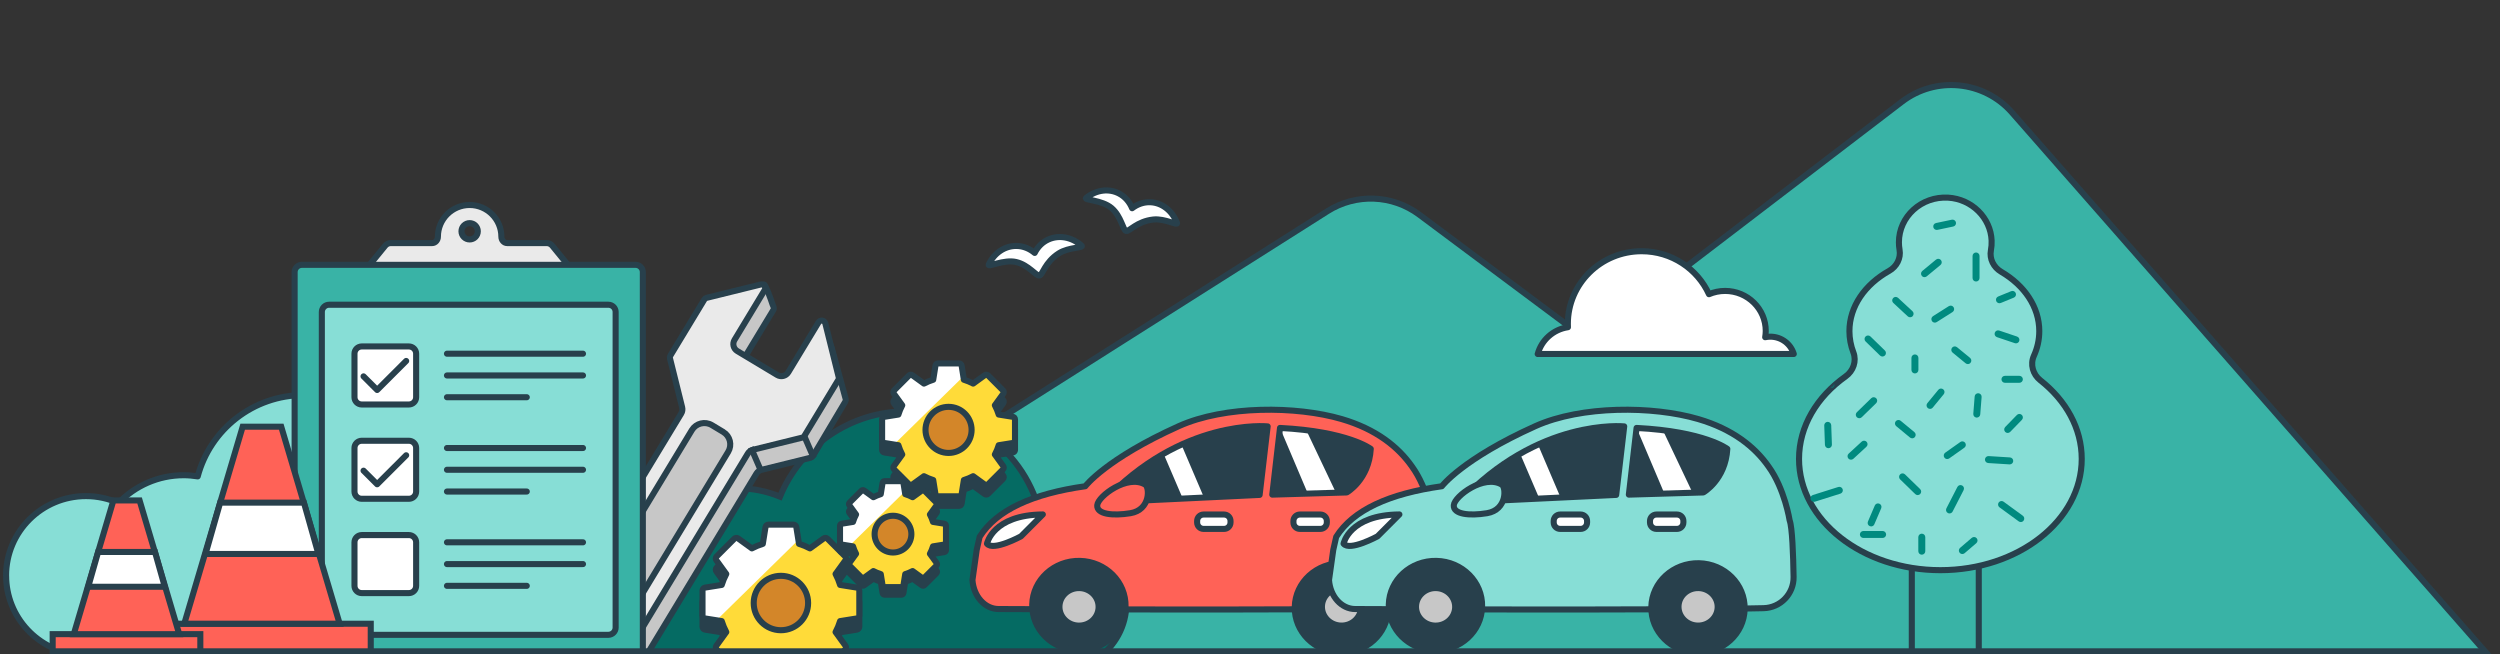 <svg width="1234" height="323" viewBox="0 0 1234 323" fill="none" xmlns="http://www.w3.org/2000/svg">
<rect x="0" y="0" width="1234" height="323" fill="#333333" stroke="none"/>
<g clip-path="url(#clip0_1241_24368)">
<path d="M1270.61 396.062L719.779 360.995H318.869C298.838 360.995 291.245 334.819 308.166 324.1L655.246 104.231C669.251 95.359 687.277 96.046 700.566 105.958L784.221 168.352L938.805 50.197C955.521 37.42 979.277 39.777 993.157 55.589L1239.83 336.595C1240.94 337.86 1241.88 339.26 1242.64 340.762L1270.61 396.062Z" fill="#39B3A6" stroke="#28404C" stroke-width="3" stroke-linejoin="round"/>
<path d="M960.191 221.773C969.317 221.773 976.719 229.182 976.719 238.301V322.692H943.663V238.301C943.663 229.175 951.073 221.773 960.191 221.773Z" fill="#39B3A6" stroke="#28404C" stroke-width="3" stroke-miterlimit="10"/>
<path d="M1007.14 187.738C1003.4 184.795 1002.02 179.867 1003.94 175.607C1005.66 171.809 1006.59 167.722 1006.59 163.463C1006.59 151.484 999.217 140.848 987.816 134.177C984.039 131.964 981.916 127.767 982.709 123.569C982.999 122.018 983.13 120.412 983.061 118.765C982.626 107.53 973.266 98.253 961.632 97.564C948.337 96.778 937.302 106.945 937.302 119.599C937.302 120.853 937.412 122.087 937.619 123.287C938.349 127.45 936.226 131.613 932.436 133.735C920.594 140.373 912.875 151.208 912.875 163.463C912.875 167.109 913.557 170.631 914.832 173.96C916.487 178.268 914.805 183.092 910.979 185.815C896.864 195.857 888 210.386 888 226.535C888 256.855 919.237 281.434 957.772 281.434C996.308 281.434 1027.54 256.855 1027.54 226.535C1027.54 211.386 1019.74 197.67 1007.14 187.738Z" fill="#87DED6" stroke="#28404C" stroke-width="3" stroke-miterlimit="10"/>
<mask id="mask0_1241_24368" style="mask-type:luminance" maskUnits="userSpaceOnUse" x="888" y="97" width="140" height="185">
<path d="M1007.14 187.738C1003.4 184.795 1002.02 179.867 1003.94 175.607C1005.66 171.809 1006.59 167.722 1006.59 163.463C1006.59 151.484 999.217 140.848 987.816 134.177C984.039 131.964 981.916 127.767 982.709 123.569C982.999 122.018 983.13 120.412 983.061 118.765C982.626 107.53 973.266 98.253 961.632 97.564C948.337 96.778 937.302 106.945 937.302 119.599C937.302 120.853 937.412 122.087 937.619 123.287C938.349 127.45 936.226 131.613 932.436 133.735C920.594 140.373 912.875 151.208 912.875 163.463C912.875 167.109 913.557 170.631 914.832 173.96C916.487 178.268 914.805 183.092 910.979 185.815C896.864 195.857 888 210.386 888 226.535C888 256.855 919.237 281.434 957.772 281.434C996.308 281.434 1027.54 256.855 1027.54 226.535C1027.54 211.386 1019.74 197.67 1007.14 187.738Z" fill="white"/>
</mask>
<g mask="url(#mask0_1241_24368)">
<path d="M895.347 247.709C894.617 247.709 893.935 247.24 893.707 246.503C893.418 245.593 893.921 244.628 894.831 244.338L907.382 240.375C908.291 240.093 909.256 240.596 909.546 241.499C909.835 242.409 909.332 243.373 908.422 243.663L895.871 247.626C895.699 247.681 895.527 247.709 895.354 247.709H895.347Z" fill="#008A7F"/>
<path d="M923.586 259.84C923.359 259.84 923.131 259.791 922.911 259.702C922.035 259.33 921.629 258.316 922.008 257.441L925.399 249.522C925.771 248.646 926.784 248.24 927.66 248.619C928.535 248.991 928.942 250.004 928.562 250.88L925.171 258.799C924.889 259.454 924.255 259.847 923.586 259.847V259.84Z" fill="#008A7F"/>
<path d="M946.565 244.373C946.131 244.373 945.697 244.208 945.366 243.884L937.901 236.619C937.219 235.957 937.205 234.861 937.867 234.179C938.528 233.497 939.624 233.483 940.307 234.145L947.771 241.409C948.454 242.071 948.467 243.167 947.806 243.849C947.468 244.194 947.02 244.373 946.572 244.373H946.565Z" fill="#008A7F"/>
<path d="M962.273 253.437C962.011 253.437 961.742 253.375 961.487 253.244C960.64 252.81 960.309 251.769 960.743 250.921L966.167 240.362C966.602 239.514 967.642 239.183 968.49 239.617C969.338 240.052 969.669 241.092 969.234 241.94L963.81 252.499C963.507 253.092 962.9 253.437 962.273 253.437Z" fill="#008A7F"/>
<path d="M997.459 257.682C997.107 257.682 996.749 257.572 996.446 257.352L986.948 250.418C986.176 249.86 986.011 248.777 986.569 248.012C987.127 247.24 988.209 247.075 988.974 247.633L998.472 254.567C999.244 255.125 999.409 256.207 998.851 256.973C998.513 257.434 997.99 257.682 997.459 257.682Z" fill="#008A7F"/>
<path d="M992.014 229.223C991.98 229.223 991.938 229.223 991.904 229.223L981.386 228.562C980.435 228.5 979.718 227.686 979.773 226.735C979.835 225.784 980.655 225.067 981.6 225.122L992.118 225.784C993.069 225.846 993.786 226.659 993.73 227.611C993.675 228.527 992.917 229.223 992.014 229.223Z" fill="#008A7F"/>
<path d="M961.149 226.584C960.612 226.584 960.074 226.329 959.743 225.853C959.192 225.074 959.378 223.999 960.157 223.448L967.621 218.168C968.4 217.617 969.475 217.803 970.02 218.582C970.564 219.36 970.385 220.436 969.606 220.987L962.142 226.267C961.839 226.48 961.494 226.584 961.149 226.584Z" fill="#008A7F"/>
<path d="M943.85 216.348C943.464 216.348 943.071 216.217 942.754 215.955L935.971 210.345C935.241 209.738 935.137 208.649 935.744 207.919C936.351 207.188 937.44 207.085 938.17 207.691L944.952 213.302C945.683 213.908 945.786 214.997 945.18 215.728C944.842 216.141 944.346 216.355 943.85 216.355V216.348Z" fill="#008A7F"/>
<path d="M913.661 226.915C913.199 226.915 912.73 226.728 912.393 226.356C911.745 225.66 911.793 224.564 912.489 223.923L918.933 217.982C919.63 217.334 920.726 217.382 921.366 218.078C922.014 218.775 921.966 219.87 921.27 220.511L914.826 226.453C914.495 226.756 914.074 226.908 913.661 226.908V226.915Z" fill="#008A7F"/>
<path d="M902.509 221.235C901.585 221.235 900.82 220.504 900.786 219.574L900.448 210C900.414 209.049 901.158 208.25 902.109 208.215C903.053 208.195 903.86 208.925 903.894 209.876L904.232 219.45C904.267 220.401 903.522 221.201 902.571 221.235C902.55 221.235 902.53 221.235 902.509 221.235Z" fill="#008A7F"/>
<path d="M884.83 208.76C884.354 208.76 883.878 208.56 883.534 208.174C882.907 207.457 882.975 206.368 883.685 205.741L890.805 199.469C891.522 198.842 892.611 198.911 893.238 199.62C893.866 200.337 893.797 201.426 893.087 202.053L885.967 208.326C885.636 208.615 885.236 208.753 884.83 208.753V208.76Z" fill="#008A7F"/>
<path d="M886.525 146.046C886.091 146.046 885.657 145.88 885.326 145.556L878.206 138.622C877.524 137.961 877.51 136.865 878.171 136.183C878.833 135.5 879.929 135.486 880.611 136.148L887.731 143.082C888.414 143.744 888.427 144.839 887.766 145.522C887.428 145.866 886.98 146.046 886.532 146.046H886.525Z" fill="#008A7F"/>
<path d="M929.176 175.979C928.741 175.979 928.307 175.814 927.976 175.49L920.856 168.556C920.174 167.895 920.16 166.799 920.822 166.116C921.484 165.434 922.579 165.42 923.262 166.082L930.382 173.016C931.064 173.677 931.078 174.773 930.416 175.456C930.078 175.8 929.63 175.979 929.182 175.979H929.176Z" fill="#008A7F"/>
<path d="M892.969 168.818C892.018 168.818 891.246 168.046 891.246 167.095V158.183C891.246 157.232 892.018 156.46 892.969 156.46C893.92 156.46 894.692 157.232 894.692 158.183V167.095C894.692 168.046 893.92 168.818 892.969 168.818Z" fill="#008A7F"/>
<path d="M903.825 191.591C903.391 191.591 902.957 191.425 902.626 191.101L895.506 184.167C894.824 183.506 894.81 182.41 895.472 181.727C896.133 181.045 897.229 181.031 897.911 181.693L905.031 188.627C905.714 189.288 905.728 190.384 905.066 191.067C904.728 191.411 904.28 191.591 903.832 191.591H903.825Z" fill="#008A7F"/>
<path d="M917.734 206.444C917.286 206.444 916.838 206.272 916.5 205.92C915.839 205.238 915.852 204.149 916.535 203.48L923.655 196.547C924.337 195.885 925.426 195.899 926.095 196.581C926.756 197.263 926.743 198.352 926.06 199.021L918.94 205.955C918.603 206.279 918.168 206.444 917.741 206.444H917.734Z" fill="#008A7F"/>
<path d="M912.978 149.347C912.627 149.347 912.275 149.243 911.972 149.023L904.17 143.412C903.398 142.854 903.218 141.779 903.777 141.007C904.335 140.235 905.41 140.056 906.182 140.614L913.984 146.225C914.756 146.783 914.936 147.858 914.377 148.63C914.04 149.099 913.516 149.347 912.978 149.347Z" fill="#008A7F"/>
<path d="M894.665 127.891C893.817 127.891 893.073 127.264 892.956 126.395C892.832 125.451 893.493 124.582 894.437 124.458L904.273 123.135C905.217 123.004 906.086 123.673 906.21 124.617C906.334 125.561 905.672 126.43 904.728 126.554L894.892 127.877C894.817 127.891 894.734 127.891 894.658 127.891H894.665Z" fill="#008A7F"/>
<path d="M901.792 112.376C901.303 112.376 900.813 112.169 900.475 111.769C899.862 111.046 899.952 109.957 900.675 109.343L908.478 102.74C909.201 102.127 910.29 102.216 910.904 102.94C911.517 103.664 911.428 104.753 910.704 105.366L902.902 111.969C902.578 112.245 902.185 112.376 901.792 112.376Z" fill="#008A7F"/>
<path d="M890.599 101.155C889.647 101.155 888.875 100.383 888.875 99.432V91.182C888.875 90.231 889.647 89.459 890.599 89.459C891.55 89.459 892.322 90.231 892.322 91.182V99.432C892.322 100.383 891.55 101.155 890.599 101.155Z" fill="#008A7F"/>
<path d="M924.516 115.347C923.696 115.347 922.972 114.761 922.82 113.927C922.655 112.99 923.282 112.094 924.22 111.928L935.413 109.95C936.35 109.785 937.246 110.412 937.412 111.349C937.577 112.287 936.95 113.183 936.013 113.348L924.819 115.326C924.716 115.347 924.619 115.354 924.516 115.354V115.347Z" fill="#008A7F"/>
<path d="M923.834 135.149C923.386 135.149 922.938 134.976 922.6 134.625C921.939 133.942 921.952 132.853 922.635 132.185L928.741 126.244C929.424 125.582 930.513 125.596 931.181 126.278C931.843 126.96 931.829 128.049 931.147 128.718L925.04 134.659C924.702 134.983 924.268 135.149 923.841 135.149H923.834Z" fill="#008A7F"/>
<path d="M942.83 156.605C942.409 156.605 941.989 156.453 941.658 156.143L934.538 149.54C933.842 148.892 933.801 147.803 934.448 147.107C935.096 146.411 936.185 146.369 936.881 147.017L944.001 153.62C944.697 154.268 944.739 155.357 944.091 156.053C943.753 156.419 943.291 156.605 942.83 156.605Z" fill="#008A7F"/>
<path d="M945.207 184.333C944.256 184.333 943.484 183.561 943.484 182.61V176.668C943.484 175.717 944.256 174.945 945.207 174.945C946.158 174.945 946.93 175.717 946.93 176.668V182.61C946.93 183.561 946.158 184.333 945.207 184.333Z" fill="#008A7F"/>
<path d="M952.665 201.826C952.279 201.826 951.893 201.695 951.569 201.433C950.832 200.827 950.728 199.745 951.335 199.007L956.759 192.404C957.366 191.674 958.448 191.563 959.185 192.17C959.923 192.776 960.026 193.859 959.42 194.596L953.995 201.199C953.657 201.613 953.161 201.826 952.665 201.826Z" fill="#008A7F"/>
<path d="M975.734 206.12C975.686 206.12 975.644 206.12 975.596 206.12C974.645 206.044 973.942 205.217 974.018 204.266L974.693 195.685C974.769 194.734 975.596 194.038 976.547 194.107C977.498 194.182 978.201 195.009 978.126 195.961L977.45 204.542C977.381 205.445 976.623 206.127 975.734 206.127V206.12Z" fill="#008A7F"/>
<path d="M990.994 213.709C990.56 213.709 990.125 213.55 989.795 213.219C989.112 212.558 989.098 211.469 989.76 210.779L995.529 204.838C996.191 204.156 997.28 204.142 997.969 204.804C998.658 205.465 998.665 206.554 998.003 207.244L992.234 213.185C991.897 213.529 991.449 213.709 991.001 213.709H990.994Z" fill="#008A7F"/>
<path d="M996.763 188.951H989.643C988.692 188.951 987.92 188.179 987.92 187.228C987.92 186.277 988.692 185.505 989.643 185.505H996.763C997.714 185.505 998.486 186.277 998.486 187.228C998.486 188.179 997.714 188.951 996.763 188.951Z" fill="#008A7F"/>
<path d="M971.323 179.708C970.937 179.708 970.551 179.577 970.234 179.315L963.789 174.035C963.052 173.429 962.948 172.347 963.548 171.609C964.148 170.872 965.237 170.768 965.974 171.368L972.419 176.648C973.156 177.254 973.26 178.336 972.66 179.074C972.322 179.487 971.826 179.708 971.323 179.708Z" fill="#008A7F"/>
<path d="M995.067 169.48C994.881 169.48 994.702 169.452 994.516 169.39L985.701 166.42C984.798 166.116 984.315 165.138 984.618 164.235C984.922 163.332 985.9 162.849 986.803 163.153L995.619 166.123C996.522 166.427 997.004 167.405 996.701 168.308C996.46 169.025 995.784 169.48 995.067 169.48Z" fill="#008A7F"/>
<path d="M986.927 149.678C986.252 149.678 985.604 149.271 985.335 148.609C984.977 147.727 985.397 146.721 986.279 146.362L992.724 143.723C993.606 143.364 994.612 143.785 994.971 144.667C995.329 145.549 994.909 146.555 994.027 146.914L987.582 149.554C987.368 149.643 987.148 149.685 986.927 149.685V149.678Z" fill="#008A7F"/>
<path d="M955.043 159.245C954.471 159.245 953.913 158.962 953.589 158.445C953.079 157.639 953.32 156.577 954.119 156.067L961.922 151.118C962.728 150.608 963.789 150.843 964.299 151.649C964.81 152.455 964.568 153.517 963.769 154.027L955.966 158.976C955.677 159.155 955.36 159.245 955.043 159.245Z" fill="#008A7F"/>
<path d="M949.943 136.803C949.446 136.803 948.957 136.589 948.612 136.176C948.006 135.445 948.109 134.356 948.84 133.749L955.622 128.139C956.353 127.532 957.442 127.636 958.048 128.366C958.655 129.097 958.551 130.186 957.821 130.793L951.038 136.403C950.715 136.672 950.329 136.796 949.943 136.796V136.803Z" fill="#008A7F"/>
<path d="M975.375 138.96C974.424 138.96 973.652 138.188 973.652 137.237V126.347C973.652 125.396 974.424 124.624 975.375 124.624C976.327 124.624 977.099 125.396 977.099 126.347V137.237C977.099 138.188 976.327 138.96 975.375 138.96Z" fill="#008A7F"/>
<path d="M955.966 113.492C955.167 113.492 954.457 112.934 954.285 112.128C954.085 111.197 954.684 110.281 955.615 110.088L963.417 108.44C964.348 108.247 965.264 108.84 965.457 109.77C965.657 110.701 965.057 111.618 964.127 111.811L956.325 113.458C956.208 113.486 956.083 113.492 955.966 113.492Z" fill="#008A7F"/>
<path d="M994.729 114.685C994.536 114.685 994.336 114.65 994.136 114.582L985.997 111.611C985.101 111.287 984.646 110.294 984.97 109.398C985.293 108.502 986.286 108.047 987.182 108.371L995.322 111.342C996.218 111.666 996.673 112.659 996.349 113.555C996.094 114.251 995.432 114.685 994.729 114.685Z" fill="#008A7F"/>
<path d="M901.792 284.687C901.303 284.687 900.813 284.48 900.475 284.08C899.862 283.357 899.952 282.268 900.675 281.654L908.478 275.051C909.201 274.438 910.29 274.527 910.904 275.251C911.517 275.975 911.428 277.064 910.704 277.677L902.902 284.28C902.578 284.556 902.185 284.687 901.792 284.687Z" fill="#008A7F"/>
<path d="M890.599 273.466C889.647 273.466 888.875 272.694 888.875 271.743V263.493C888.875 262.542 889.647 261.77 890.599 261.77C891.55 261.77 892.322 262.542 892.322 263.493V271.743C892.322 272.694 891.55 273.466 890.599 273.466Z" fill="#008A7F"/>
<path d="M929.265 265.54H919.768C918.816 265.54 918.044 264.768 918.044 263.817C918.044 262.865 918.816 262.094 919.768 262.094H929.265C930.217 262.094 930.988 262.865 930.988 263.817C930.988 264.768 930.217 265.54 929.265 265.54Z" fill="#008A7F"/>
<path d="M994.729 286.996C994.536 286.996 994.336 286.962 994.136 286.893L985.997 283.922C985.101 283.598 984.646 282.606 984.97 281.71C985.293 280.814 986.286 280.352 987.182 280.683L995.322 283.653C996.218 283.977 996.673 284.97 996.349 285.866C996.094 286.562 995.432 286.996 994.729 286.996Z" fill="#008A7F"/>
<path d="M968.614 273.466C968.132 273.466 967.649 273.259 967.305 272.866C966.684 272.143 966.767 271.054 967.491 270.433L973.26 265.485C973.983 264.864 975.072 264.947 975.693 265.671C976.313 266.394 976.23 267.483 975.507 268.104L969.738 273.052C969.414 273.335 969.014 273.466 968.614 273.466Z" fill="#008A7F"/>
<path d="M948.598 273.797C947.647 273.797 946.875 273.025 946.875 272.074V265.14C946.875 264.189 947.647 263.417 948.598 263.417C949.55 263.417 950.321 264.189 950.321 265.14V272.074C950.321 273.025 949.55 273.797 948.598 273.797Z" fill="#008A7F"/>
</g>
<path fill-rule="evenodd" clip-rule="evenodd" d="M410.742 325H541.661H541.668C550.323 319.017 556 309.026 556 297.703C556 279.387 541.141 264.533 522.819 264.533C520.258 264.533 517.771 264.833 515.373 265.38C512.613 230.475 485.246 203 447.803 203C419.429 203 395.124 220.427 385.013 245.157C378.539 242.478 371.442 241 364 241C333.624 241 309 265.624 309 296C309 326.376 333.624 351 364 351C383.732 351 401.037 340.609 410.742 325Z" fill="#056B63"/>
<path d="M410.742 325V323.5H409.908L409.468 324.208L410.742 325ZM541.668 325V326.5H542.135L542.52 326.234L541.668 325ZM515.373 265.38L513.878 265.498L514.014 267.228L515.706 266.842L515.373 265.38ZM385.013 245.157L384.44 246.543L385.832 247.119L386.402 245.725L385.013 245.157ZM541.661 323.5H410.742V326.5H541.661V323.5ZM541.668 323.5H541.661V326.5H541.668V323.5ZM554.5 297.703C554.5 308.512 549.083 318.051 540.815 323.766L542.52 326.234C551.563 319.984 557.5 309.54 557.5 297.703H554.5ZM522.819 266.033C540.313 266.033 554.5 280.215 554.5 297.703H557.5C557.5 278.558 541.969 263.033 522.819 263.033V266.033ZM515.706 266.842C518.001 266.319 520.376 266.033 522.819 266.033V263.033C520.14 263.033 517.541 263.347 515.04 263.917L515.706 266.842ZM447.803 204.5C484.431 204.5 511.177 231.34 513.878 265.498L516.868 265.261C514.049 229.609 486.061 201.5 447.803 201.5V204.5ZM386.402 245.725C396.29 221.539 420.059 204.5 447.803 204.5V201.5C418.799 201.5 393.958 219.315 383.625 244.589L386.402 245.725ZM364 242.5C371.242 242.5 378.144 243.938 384.44 246.543L385.587 243.771C378.934 241.018 371.642 239.5 364 239.5V242.5ZM310.5 296C310.5 266.453 334.453 242.5 364 242.5V239.5C332.796 239.5 307.5 264.796 307.5 296H310.5ZM364 349.5C334.453 349.5 310.5 325.547 310.5 296H307.5C307.5 327.204 332.796 352.5 364 352.5V349.5ZM409.468 324.208C400.026 339.395 383.192 349.5 364 349.5V352.5C384.272 352.5 402.049 341.823 412.016 325.792L409.468 324.208Z" fill="#28404C"/>
<path d="M3 284.131C3 262.445 20.652 244.876 42.44 244.876C48.153 244.876 53.578 246.115 58.491 248.284C66.606 239.853 78.033 234.564 90.683 234.564C93.039 234.564 95.329 234.808 97.597 235.14C103.777 212.038 124.876 195 150.042 195C175.209 195 197.641 213.1 203.043 237.308C207.845 235.56 213.003 234.542 218.405 234.542C243.061 234.542 263.025 254.435 263.025 278.953C263.025 303.47 243.905 322.434 220.006 323.297V323.407H39.305V323.23C19.007 321.615 3.022 304.754 3.022 284.131H3Z" fill="#87DED6" stroke="#28404C" stroke-width="3" stroke-miterlimit="10" stroke-linejoin="round"/>
<g clip-path="url(#clip1_1241_24368)">
<path d="M410.65 172.095L417.421 196.913C417.539 197.39 417.459 197.892 417.209 198.305L401.273 225.089C401.018 225.512 400.608 225.809 400.136 225.925L375.853 231.919C374.825 232.173 373.941 232.823 373.394 233.727L295.385 362.599C289.922 371.625 278.098 374.544 269.034 369.103C264.502 366.382 259.44 358.597 258.258 353.849C257.077 349.101 254.884 340.859 257.616 336.346L340.362 214.061C340.997 213.123 341.203 211.959 340.929 210.859L334.941 186.8C334.822 186.323 334.902 185.821 335.152 185.408L351.892 157.752C352.148 157.33 350.038 147.139 350.509 147.023L377.139 140.45C377.804 140.285 380.441 147.539 381.375 150.376C381.519 150.813 381.769 151.213 381.886 151.659C382.01 152.128 381.943 152.639 381.682 153.07L366.801 177.676C365.656 179.569 366.27 182.033 368.171 183.174L387.872 195C389.763 196.135 392.215 195.53 393.354 193.646L408.259 169.022C409.068 167.23 410.442 171.429 410.616 171.977C410.628 172.017 410.639 172.055 410.65 172.095Z" fill="#C7C7C7" stroke="#28404C" stroke-width="3"/>
<path d="M413.982 186.153L407.382 159.634C407.202 158.911 406.608 158.371 405.867 158.26C405.125 158.149 404.399 158.492 404.015 159.126L389.11 183.75C387.971 185.633 385.52 186.238 383.629 185.103L363.927 173.278C362.026 172.137 361.412 169.673 362.557 167.78L377.439 143.174C377.822 142.54 377.785 141.732 377.342 141.139C376.897 140.539 376.141 140.268 375.415 140.447L348.785 147.02C348.314 147.136 347.904 147.434 347.648 147.856L330.909 175.512C330.659 175.925 330.578 176.427 330.697 176.904L336.714 201.079C336.971 202.111 336.806 203.202 336.256 204.111L258.259 332.965C255.527 337.479 254.894 342.683 256.076 347.431C257.258 352.179 260.258 356.486 264.79 359.207C273.855 364.647 285.678 361.729 291.142 352.702L369.15 223.831C369.697 222.927 370.581 222.277 371.609 222.023L395.892 216.029C396.364 215.913 396.774 215.616 397.029 215.193L413.771 187.545C414.021 187.132 414.101 186.63 413.982 186.153ZM269.308 351.753C264.361 348.784 262.768 342.381 265.751 337.463C268.735 332.544 275.162 330.949 280.102 333.921C285.048 336.89 286.642 343.292 283.658 348.211C280.677 353.137 274.247 354.724 269.308 351.753Z" fill="#EAEAEA" stroke="#28404C" stroke-width="3"/>
<path d="M356.973 213.199C356.972 213.197 356.97 213.195 356.968 213.194L351.398 209.85C347.994 207.807 343.566 208.9 341.514 212.29L282.223 310.248C280.171 313.638 281.269 318.047 284.673 320.091L290.247 323.436C293.651 325.479 298.079 324.386 300.13 320.997L359.423 223.046C361.474 219.657 360.378 215.249 356.977 213.205C356.975 213.204 356.973 213.202 356.973 213.199Z" fill="#C7C7C7" stroke="#28404C" stroke-width="3"/>
<line y1="-1.5" x2="12.238" y2="-1.5" transform="matrix(0.397 0.918 -0.92 0.393 369.237 221.421)" stroke="#28404C" stroke-width="3"/>
<line y1="-1.5" x2="12.238" y2="-1.5" transform="matrix(0.397 0.918 -0.92 0.393 395.429 215.409)" stroke="#28404C" stroke-width="3"/>
</g>
<path fill-rule="evenodd" clip-rule="evenodd" d="M250.321 119.982C248.691 119.982 247.481 118.479 247.481 116.849C247.481 108.197 240.467 101.183 231.815 101.183C223.163 101.183 216.149 108.197 216.149 116.849C216.149 118.479 214.939 119.982 213.309 119.982H192.9C191.824 119.982 190.805 120.466 190.125 121.3L180.633 132.937C178.725 135.276 180.39 138.781 183.408 138.781H279.327C282.346 138.781 284.01 135.276 282.102 132.937L272.61 121.3C271.93 120.466 270.911 119.982 269.835 119.982H250.321ZM235.843 114.163C235.843 116.388 234.04 118.192 231.815 118.192C229.59 118.192 227.787 116.388 227.787 114.163C227.787 111.939 229.59 110.135 231.815 110.135C234.04 110.135 235.843 111.939 235.843 114.163Z" fill="#EAEAEA" stroke="#28404C" stroke-width="3"/>
<path d="M145.43 134.305C145.43 132.328 147.033 130.724 149.011 130.724H313.724C315.702 130.724 317.305 132.328 317.305 134.305V321.398C317.305 323.376 315.702 324.979 313.724 324.979H149.011C147.033 324.979 145.43 323.376 145.43 321.398V134.305Z" fill="#39B3A6"/>
<path d="M158.858 153.999C158.858 152.022 160.461 150.418 162.439 150.418H300.297C302.274 150.418 303.877 152.022 303.877 153.999V309.761C303.877 311.738 302.274 313.341 300.297 313.341H162.439C160.461 313.341 158.858 311.738 158.858 309.761V153.999Z" fill="#87DED6"/>
<path d="M174.971 174.588C174.971 172.611 176.574 171.008 178.552 171.008H201.827C203.804 171.008 205.407 172.611 205.407 174.588V196.073C205.407 198.05 203.804 199.653 201.827 199.653H178.552C176.574 199.653 174.971 198.05 174.971 196.073V174.588Z" fill="white"/>
<path d="M174.971 221.138C174.971 219.16 176.574 217.557 178.552 217.557H201.827C203.804 217.557 205.407 219.16 205.407 221.138V242.622C205.407 244.6 203.804 246.203 201.827 246.203H178.552C176.574 246.203 174.971 244.6 174.971 242.622V221.138Z" fill="white"/>
<path d="M174.971 267.687C174.971 265.71 176.574 264.106 178.552 264.106H201.827C203.804 264.106 205.407 265.71 205.407 267.687V289.172C205.407 291.149 203.804 292.752 201.827 292.752H178.552C176.574 292.752 174.971 291.149 174.971 289.172V267.687Z" fill="white"/>
<path d="M145.43 134.305C145.43 132.328 147.033 130.724 149.011 130.724H313.724C315.702 130.724 317.305 132.328 317.305 134.305V321.398C317.305 323.376 315.702 324.979 313.724 324.979H149.011C147.033 324.979 145.43 323.376 145.43 321.398V134.305Z" stroke="#28404C" stroke-width="3"/>
<path d="M158.858 153.999C158.858 152.022 160.461 150.418 162.439 150.418H300.297C302.274 150.418 303.877 152.022 303.877 153.999V309.761C303.877 311.738 302.274 313.341 300.297 313.341H162.439C160.461 313.341 158.858 311.738 158.858 309.761V153.999Z" stroke="#28404C" stroke-width="3"/>
<path d="M174.971 174.588C174.971 172.611 176.574 171.008 178.552 171.008H201.827C203.804 171.008 205.407 172.611 205.407 174.588V196.073C205.407 198.05 203.804 199.653 201.827 199.653H178.552C176.574 199.653 174.971 198.05 174.971 196.073V174.588Z" stroke="#28404C" stroke-width="3"/>
<path d="M174.971 221.138C174.971 219.16 176.574 217.557 178.552 217.557H201.827C203.804 217.557 205.407 219.16 205.407 221.138V242.622C205.407 244.6 203.804 246.203 201.827 246.203H178.552C176.574 246.203 174.971 244.6 174.971 242.622V221.138Z" stroke="#28404C" stroke-width="3"/>
<path d="M174.971 267.687C174.971 265.71 176.574 264.106 178.552 264.106H201.827C203.804 264.106 205.407 265.71 205.407 267.687V289.172C205.407 291.149 203.804 292.752 201.827 292.752H178.552C176.574 292.752 174.971 291.149 174.971 289.172V267.687Z" stroke="#28404C" stroke-width="3"/>
<path d="M220.625 174.588H287.764" stroke="#28404C" stroke-width="3" stroke-linecap="round"/>
<path d="M220.625 185.331H287.764" stroke="#28404C" stroke-width="3" stroke-linecap="round"/>
<path d="M220.625 196.073H260.013" stroke="#28404C" stroke-width="3" stroke-linecap="round"/>
<path d="M179.447 185.778L186.161 192.492L200.484 178.169" stroke="#28404C" stroke-width="3" stroke-linecap="round" stroke-linejoin="round"/>
<path d="M220.625 221.138H287.764" stroke="#28404C" stroke-width="3" stroke-linecap="round"/>
<path d="M220.625 231.88H287.764" stroke="#28404C" stroke-width="3" stroke-linecap="round"/>
<path d="M220.625 242.622H260.013" stroke="#28404C" stroke-width="3" stroke-linecap="round"/>
<path d="M179.447 232.328L186.161 239.041L200.484 224.719" stroke="#28404C" stroke-width="3" stroke-linecap="round" stroke-linejoin="round"/>
<path d="M220.625 267.687H287.764" stroke="#28404C" stroke-width="3" stroke-linecap="round"/>
<path d="M220.625 278.429H287.764" stroke="#28404C" stroke-width="3" stroke-linecap="round"/>
<path d="M220.625 289.172H260.013" stroke="#28404C" stroke-width="3" stroke-linecap="round"/>
<rect x="75.606" y="307.873" width="107.394" height="16.21" fill="#FF6257" stroke="#28404C" stroke-width="3"/>
<path d="M119.786 210.611H138.819L167.658 307.873H90.948L119.786 210.611Z" fill="#FF6257" stroke="#28404C" stroke-width="3"/>
<path d="M108.68 248.097H150.017L157.16 273.426H101.445L108.68 248.097Z" fill="white" stroke="#28404C" stroke-width="3"/>
<rect x="26" y="313.015" width="72.881" height="11.001" fill="#FF6257" stroke="#28404C" stroke-width="3"/>
<path d="M55.982 247.01H68.898L88.469 313.015H36.411L55.982 247.01Z" fill="#FF6257" stroke="#28404C" stroke-width="3"/>
<path d="M48.446 272.449H76.498L81.346 289.638H43.535L48.446 272.449Z" fill="white" stroke="#28404C" stroke-width="3"/>
<path d="M759 174.72H885.406C883.934 169.78 879.312 166.18 873.828 166.18C872.955 166.18 872.112 166.27 871.299 166.45C871.462 165.44 871.573 164.41 871.573 163.36C871.573 152.44 862.585 143.6 851.504 143.6C848.681 143.6 845.989 144.18 843.552 145.22C837.864 132.72 825.128 124 810.31 124C790.2 124 773.889 140.05 773.889 159.86C773.889 160.41 773.91 160.96 773.93 161.51C766.688 162.61 760.859 167.87 759.02 174.74L759 174.72Z" fill="white" stroke="#28404C" stroke-width="3" stroke-miterlimit="10" stroke-linejoin="round"/>
<path d="M709.314 284.791C709.139 273.882 708.661 260.278 707.363 256.854C707.363 256.854 704.949 241.338 697.008 230.353C690.168 220.545 679.206 211.815 662.254 206.85C639.814 200.276 604.575 200.131 581.884 210.334C545.871 226.527 535.698 240.009 535.698 240.009C509.811 243.653 491.903 251.692 483.553 264.985C483.553 264.985 483.135 266.625 482.103 271.415L480 286.309C480.554 294.394 486.172 300.619 492.928 300.619C492.928 300.619 645.5 301.37 694.51 300.194C702.838 299.996 709.45 293.119 709.314 284.791Z" fill="#FF6257" stroke="#28404C" stroke-width="3" stroke-linecap="round" stroke-linejoin="round"/>
<path d="M555.575 299.444C555.848 287.251 545.756 277.136 533.034 276.852C520.313 276.568 509.779 286.222 509.507 298.415C509.234 310.608 519.326 320.723 532.048 321.008C544.769 321.292 555.303 311.638 555.575 299.444Z" fill="#28404C" stroke="#28404C" stroke-width="3" stroke-linecap="round" stroke-linejoin="round"/>
<path d="M685.163 300.603C685.435 288.41 675.343 278.295 662.622 278.011C649.9 277.726 639.367 287.381 639.094 299.574C638.822 311.767 648.914 321.882 661.635 322.167C674.357 322.451 684.89 312.797 685.163 300.603Z" fill="#28404C" stroke="#28404C" stroke-width="3" stroke-linecap="round" stroke-linejoin="round"/>
<path d="M671.843 299.745C671.958 294.627 667.722 290.382 662.381 290.262C657.041 290.143 652.62 294.195 652.505 299.313C652.391 304.431 656.627 308.677 661.967 308.796C667.307 308.915 671.729 304.863 671.843 299.745Z" fill="#C7C7C7" stroke="#28404C" stroke-width="3" stroke-linecap="round" stroke-linejoin="round"/>
<path d="M542.272 299.753C542.159 304.87 537.733 308.924 532.396 308.81C527.052 308.688 522.816 304.445 522.937 299.321C523.059 294.196 527.477 290.15 532.814 290.264C538.158 290.386 542.394 294.629 542.272 299.753Z" fill="#C7C7C7" stroke="#28404C" stroke-width="3" stroke-linecap="round" stroke-linejoin="round"/>
<path d="M487.174 268.355C487.174 268.355 489.998 254.137 514.739 253.932L503.959 264.727C503.959 264.727 490.173 272.257 487.174 268.348V268.355Z" fill="white" stroke="#28404C" stroke-width="3" stroke-linecap="round" stroke-linejoin="round"/>
<path d="M676.997 221.562C676.997 221.562 665.64 212.93 631.813 211.23L627.972 244.146L665.056 243.068C665.056 243.068 676.094 236.874 676.997 221.562Z" fill="#28404C"/>
<path d="M625.656 210.463C625.656 210.463 582.772 206.144 543.608 247.988L621.663 244.283L625.656 210.463Z" fill="#28404C"/>
<path d="M644.764 212.308L659.468 243.273L645.576 243.683L631.813 211.23L644.764 212.308Z" fill="white"/>
<path d="M583.076 219.307L594.289 245.581L583.813 246.075L574.24 223.741L583.076 219.307Z" fill="white"/>
<path d="M594.083 261.068H604.203C605.959 261.068 607.384 259.644 607.384 257.887V257.15C607.384 255.394 605.959 253.97 604.203 253.97H594.083C592.327 253.97 590.903 255.394 590.903 257.15V257.887C590.903 259.644 592.327 261.068 594.083 261.068Z" fill="white" stroke="#28404C" stroke-width="3" stroke-linecap="round" stroke-linejoin="round"/>
<path d="M641.621 261.068H651.74C653.497 261.068 654.921 259.644 654.921 257.887V257.15C654.921 255.394 653.497 253.97 651.74 253.97H641.621C639.864 253.97 638.44 255.394 638.44 257.15V257.887C638.44 259.644 639.864 261.068 641.621 261.068Z" fill="white" stroke="#28404C" stroke-width="3" stroke-linecap="round" stroke-linejoin="round"/>
<path d="M676.602 221.562C676.602 221.562 665.344 212.93 631.813 211.23L628.002 244.146L664.767 243.068C664.767 243.068 675.714 236.874 676.602 221.562Z" stroke="#28404C" stroke-width="3" stroke-linecap="round" stroke-linejoin="round"/>
<path d="M625.702 210.463C625.702 210.463 583.19 206.144 544.36 247.988L621.747 244.283L625.709 210.463H625.702Z" stroke="#28404C" stroke-width="3" stroke-linecap="round" stroke-linejoin="round"/>
<path d="M541.597 249.362C541.984 244.906 556.514 234.027 565.236 239.182C567.506 240.419 567.977 251.677 557.971 253.317C549.18 254.759 541.209 253.818 541.597 249.362Z" fill="#FF6257" stroke="#28404C" stroke-width="3" stroke-linecap="round" stroke-linejoin="round"/>
<path d="M885.314 284.791C885.139 273.882 884.661 260.278 883.363 256.854C883.363 256.854 880.949 241.338 873.008 230.353C866.168 220.545 855.206 211.815 838.254 206.85C815.814 200.276 780.575 200.131 757.884 210.334C721.871 226.527 711.698 240.009 711.698 240.009C685.811 243.653 667.903 251.692 659.553 264.985C659.553 264.985 659.135 266.625 658.103 271.415L656 286.309C656.554 294.394 662.172 300.619 668.928 300.619C668.928 300.619 821.5 301.37 870.51 300.194C878.838 299.996 885.45 293.119 885.314 284.791Z" fill="#87DED6" stroke="#28404C" stroke-width="3" stroke-linecap="round" stroke-linejoin="round"/>
<path d="M731.575 299.444C731.848 287.251 721.756 277.136 709.034 276.852C696.313 276.568 685.779 286.222 685.507 298.415C685.234 310.608 695.326 320.723 708.048 321.008C720.769 321.292 731.303 311.638 731.575 299.444Z" fill="#28404C" stroke="#28404C" stroke-width="3" stroke-linecap="round" stroke-linejoin="round"/>
<path d="M861.163 300.603C861.435 288.41 851.343 278.295 838.622 278.011C825.9 277.726 815.367 287.381 815.094 299.574C814.822 311.767 824.914 321.882 837.635 322.167C850.357 322.451 860.89 312.797 861.163 300.603Z" fill="#28404C" stroke="#28404C" stroke-width="3" stroke-linecap="round" stroke-linejoin="round"/>
<path d="M847.843 299.745C847.958 294.627 843.722 290.382 838.381 290.262C833.041 290.143 828.62 294.195 828.505 299.313C828.391 304.431 832.627 308.677 837.967 308.796C843.307 308.915 847.729 304.863 847.843 299.745Z" fill="#C7C7C7" stroke="#28404C" stroke-width="3" stroke-linecap="round" stroke-linejoin="round"/>
<path d="M718.272 299.753C718.159 304.87 713.733 308.924 708.396 308.81C703.052 308.688 698.816 304.445 698.937 299.321C699.059 294.196 703.477 290.15 708.814 290.264C714.158 290.386 718.394 294.629 718.272 299.753Z" fill="#C7C7C7" stroke="#28404C" stroke-width="3" stroke-linecap="round" stroke-linejoin="round"/>
<path d="M663.174 268.355C663.174 268.355 665.998 254.137 690.739 253.932L679.959 264.727C679.959 264.727 666.173 272.257 663.174 268.348V268.355Z" fill="white" stroke="#28404C" stroke-width="3" stroke-linecap="round" stroke-linejoin="round"/>
<path d="M852.997 221.562C852.997 221.562 841.64 212.93 807.813 211.23L803.972 244.146L841.056 243.068C841.056 243.068 852.094 236.874 852.997 221.562Z" fill="#28404C"/>
<path d="M801.656 210.463C801.656 210.463 758.772 206.144 719.608 247.988L797.663 244.283L801.656 210.463Z" fill="#28404C"/>
<path d="M820.764 212.308L835.468 243.273L821.576 243.683L807.813 211.23L820.764 212.308Z" fill="white"/>
<path d="M759.076 219.307L770.289 245.581L759.813 246.075L750.24 223.741L759.076 219.307Z" fill="white"/>
<path d="M770.083 261.068H780.203C781.959 261.068 783.384 259.644 783.384 257.887V257.15C783.384 255.394 781.959 253.97 780.203 253.97H770.083C768.327 253.97 766.903 255.394 766.903 257.15V257.887C766.903 259.644 768.327 261.068 770.083 261.068Z" fill="white" stroke="#28404C" stroke-width="3" stroke-linecap="round" stroke-linejoin="round"/>
<path d="M817.621 261.068H827.74C829.497 261.068 830.921 259.644 830.921 257.887V257.15C830.921 255.394 829.497 253.97 827.74 253.97H817.621C815.864 253.97 814.44 255.394 814.44 257.15V257.887C814.44 259.644 815.864 261.068 817.621 261.068Z" fill="white" stroke="#28404C" stroke-width="3" stroke-linecap="round" stroke-linejoin="round"/>
<path d="M852.602 221.562C852.602 221.562 841.344 212.93 807.813 211.23L804.002 244.146L840.767 243.068C840.767 243.068 851.714 236.874 852.602 221.562Z" stroke="#28404C" stroke-width="3" stroke-linecap="round" stroke-linejoin="round"/>
<path d="M801.702 210.463C801.702 210.463 759.19 206.144 720.36 247.988L797.747 244.283L801.709 210.463H801.702Z" stroke="#28404C" stroke-width="3" stroke-linecap="round" stroke-linejoin="round"/>
<path d="M717.597 249.362C717.984 244.906 732.514 234.027 741.236 239.182C743.506 240.419 743.977 251.677 733.971 253.317C725.18 254.759 717.209 253.818 717.597 249.362Z" fill="#87DED6" stroke="#28404C" stroke-width="3" stroke-linecap="round" stroke-linejoin="round"/>
<path d="M533.825 121.202C529.022 117.008 522.776 115.856 517.527 118.187C514.536 119.517 512.182 121.886 510.72 124.845C508.186 122.7 505.073 121.446 501.798 121.399C496.036 121.305 490.768 124.817 488.053 130.547C487.265 132.204 495.476 127.897 501.579 129.33C507.702 130.772 511.47 136.305 513.046 135.987C513.046 135.987 513.065 135.987 513.075 135.987C513.084 135.987 513.094 135.987 513.103 135.987C514.679 135.668 515.713 129.47 522.643 125.041C527.588 121.886 535.22 122.42 533.835 121.202H533.825Z" fill="white" stroke="#28404C" stroke-width="3" stroke-miterlimit="10" stroke-linejoin="round"/>
<path d="M580.942 109.973C578.595 103.974 573.59 100.076 567.878 99.818C564.627 99.675 561.46 100.754 558.821 102.779C557.548 99.675 555.362 97.124 552.487 95.586C547.426 92.882 541.167 93.675 536.153 97.659C534.701 98.805 543.938 98.624 548.679 102.703C553.448 106.801 554.268 113.555 555.805 113.976C555.805 113.976 555.823 113.976 555.833 113.976C555.842 113.976 555.852 113.976 555.861 113.976C557.397 114.396 561.139 109.228 569.292 108.349C575.108 107.728 581.63 111.683 580.951 109.954L580.942 109.973Z" fill="white" stroke="#28404C" stroke-width="3" stroke-miterlimit="10" stroke-linejoin="round"/>
<path d="M499.862 210.417L492.959 209.311C492.717 208.522 492.437 207.743 492.119 206.977C491.8 206.206 491.446 205.457 491.06 204.732L495.22 198.984C495.581 198.487 495.515 197.811 495.094 197.39L487.696 189.991C487.245 189.54 486.533 189.51 486.048 189.903L480.352 194.027C479.627 193.64 478.878 193.286 478.107 192.967C477.341 192.649 476.562 192.368 475.773 192.127L474.652 185.126C474.556 184.521 474.032 184.089 473.437 184.089V184.085H462.974C462.324 184.085 461.792 184.587 461.744 185.224L460.639 192.127C459.85 192.369 459.07 192.649 458.305 192.967C457.534 193.286 456.786 193.64 456.06 194.027L450.312 189.865C449.814 189.505 449.138 189.57 448.717 189.991H448.716L441.317 197.389C440.867 197.84 440.837 198.552 441.23 199.037L445.353 204.732C444.967 205.457 444.613 206.206 444.293 206.977C443.976 207.743 443.695 208.522 443.453 209.311L436.452 210.432C435.846 210.528 435.414 211.051 435.415 211.647H435.411V222.11C435.411 222.759 435.912 223.291 436.55 223.34L443.453 224.445C443.695 225.235 443.975 226.014 444.293 226.779C444.612 227.55 444.967 228.299 445.353 229.024L441.192 234.772C440.831 235.269 440.896 235.946 441.318 236.367V236.368L448.715 243.767C449.166 244.217 449.878 244.247 450.363 243.855L456.059 239.731C456.784 240.118 457.533 240.471 458.304 240.791C459.07 241.109 459.849 241.39 460.638 241.632L461.759 248.633C461.855 249.239 462.379 249.671 462.974 249.671V249.674H473.437C474.087 249.674 474.619 249.173 474.667 248.535L475.773 241.632C476.562 241.39 477.341 241.11 478.107 240.791C478.878 240.472 479.627 240.118 480.352 239.731L486.1 243.893C486.598 244.253 487.274 244.188 487.695 243.766V243.768L495.095 236.369C495.546 235.918 495.574 235.206 495.182 234.721L491.059 229.026C491.445 228.3 491.799 227.551 492.119 226.781C492.436 226.015 492.717 225.236 492.959 224.447L499.959 223.326C500.565 223.23 500.997 222.707 500.997 222.111H501V211.648C501 210.999 500.498 210.467 499.861 210.417L499.862 210.417Z" fill="#28404C" stroke="#28404C" stroke-width="3" stroke-miterlimit="10" stroke-linecap="square" stroke-linejoin="round"/>
<path fill-rule="evenodd" clip-rule="evenodd" d="M492.959 204.626L499.862 205.732L499.861 205.733C500.498 205.782 501 206.314 501 206.963V217.427H500.997C500.997 218.022 500.565 218.545 499.959 218.641L492.959 219.762C492.717 220.551 492.436 221.33 492.119 222.096C491.799 222.867 491.445 223.616 491.059 224.341L495.182 230.036C495.574 230.521 495.546 231.233 495.095 231.684L487.695 239.083V239.082C487.274 239.503 486.598 239.568 486.1 239.208L480.352 235.047C479.627 235.433 478.878 235.787 478.107 236.107C477.341 236.425 476.562 236.705 475.773 236.947L474.667 243.85C474.619 244.488 474.087 244.989 473.437 244.989H462.974V244.986C462.379 244.986 461.855 244.554 461.759 243.948L460.638 236.947C459.849 236.705 459.07 236.424 458.304 236.107C457.533 235.787 456.784 235.433 456.059 235.047L450.363 239.17C449.878 239.562 449.166 239.533 448.715 239.082L441.318 231.683V231.682C440.896 231.261 440.831 230.585 441.192 230.087L445.353 224.34C444.967 223.614 444.612 222.865 444.293 222.094C443.975 221.329 443.695 220.55 443.453 219.76L436.55 218.655C435.912 218.606 435.411 218.074 435.411 217.425V206.962H435.415C435.414 206.367 435.846 205.843 436.452 205.747L443.453 204.626C443.695 203.837 443.976 203.058 444.293 202.292C444.613 201.522 444.967 200.773 445.353 200.047L441.23 194.352C440.837 193.867 440.867 193.155 441.317 192.704L448.716 185.307H448.717C449.138 184.885 449.814 184.82 450.312 185.18L456.06 189.342C456.786 188.956 457.534 188.602 458.305 188.282C459.07 187.964 459.85 187.684 460.639 187.442L461.744 180.539C461.792 179.902 462.324 179.4 462.974 179.4H473.437V179.404C474.032 179.404 474.556 179.836 474.652 180.442L475.773 187.442C476.562 187.683 477.341 187.964 478.107 188.282C478.878 188.602 479.627 188.956 480.352 189.342L486.048 185.218C486.533 184.826 487.245 184.856 487.696 185.306L495.094 192.706C495.515 193.126 495.581 193.802 495.22 194.299L491.06 200.047C491.446 200.773 491.8 201.522 492.119 202.292C492.437 203.058 492.717 203.837 492.959 204.626ZM478.245 212.194C478.245 217.739 473.75 222.233 468.206 222.233C462.661 222.233 458.167 217.739 458.167 212.194C458.167 206.65 462.661 202.155 468.206 202.155C473.75 202.155 478.245 206.65 478.245 212.194Z" fill="#FFDB39"/>
<path d="M463.186 180.07L473.225 179.066L475.567 185.759L441.102 219.557L435.747 218.218L435.747 206.506L443.778 204.498L445.116 199.479L441.1 192.786L449.8 184.42L456.493 189.105L460.509 187.432L463.186 180.07Z" fill="white"/>
<path d="M499.862 205.732L492.959 204.626C492.717 203.837 492.437 203.058 492.119 202.292C491.8 201.522 491.446 200.773 491.06 200.047L495.22 194.299C495.581 193.802 495.515 193.126 495.094 192.706L487.696 185.306C487.245 184.856 486.533 184.826 486.048 185.218L480.352 189.342C479.627 188.956 478.878 188.602 478.107 188.282C477.341 187.964 476.562 187.683 475.773 187.442L474.652 180.442C474.556 179.836 474.032 179.404 473.437 179.404V179.4H462.974C462.324 179.4 461.792 179.902 461.744 180.539L460.639 187.442C459.85 187.684 459.07 187.964 458.305 188.282C457.534 188.602 456.786 188.956 456.06 189.342L450.312 185.18C449.814 184.82 449.138 184.885 448.717 185.307H448.716L441.317 192.704C440.867 193.155 440.837 193.867 441.23 194.352L445.353 200.047C444.967 200.773 444.613 201.522 444.293 202.292C443.976 203.058 443.695 203.837 443.453 204.626L436.452 205.747C435.846 205.843 435.414 206.367 435.415 206.962H435.411V217.425C435.411 218.074 435.912 218.606 436.55 218.655L443.453 219.76C443.695 220.55 443.975 221.329 444.293 222.094C444.612 222.865 444.967 223.614 445.353 224.34L441.192 230.087C440.831 230.585 440.896 231.261 441.318 231.682V231.683L448.715 239.082C449.166 239.533 449.878 239.562 450.363 239.17L456.059 235.047C456.784 235.433 457.533 235.787 458.304 236.107C459.07 236.424 459.849 236.705 460.638 236.947L461.759 243.948C461.855 244.554 462.379 244.986 462.974 244.986V244.989H473.437C474.087 244.989 474.619 244.488 474.667 243.85L475.773 236.947C476.562 236.705 477.341 236.425 478.107 236.107C478.878 235.787 479.627 235.433 480.352 235.047L486.1 239.208C486.598 239.568 487.274 239.503 487.695 239.082V239.083L495.095 231.684C495.546 231.233 495.574 230.521 495.182 230.036L491.059 224.341C491.445 223.616 491.799 222.867 492.119 222.096C492.436 221.33 492.717 220.551 492.959 219.762L499.959 218.641C500.565 218.545 500.997 218.022 500.997 217.427H501V206.963C501 206.314 500.498 205.782 499.861 205.733L499.862 205.732Z" stroke="#28404C" stroke-width="3" stroke-miterlimit="10" stroke-linecap="square" stroke-linejoin="round"/>
<path d="M468.205 223.572C474.489 223.572 479.583 218.478 479.583 212.195C479.583 205.911 474.489 200.817 468.205 200.817C461.922 200.817 456.828 205.911 456.828 212.195C456.828 218.478 461.922 223.572 468.205 223.572Z" fill="#D38629" stroke="#28404C" stroke-width="3" stroke-linecap="square" stroke-linejoin="round"/>
<path d="M422.814 295.554L414.668 294.249C414.383 293.318 414.052 292.398 413.677 291.494C413.3 290.586 412.882 289.702 412.427 288.846L417.336 282.063C417.762 281.476 417.684 280.678 417.187 280.182L408.457 271.451C407.925 270.919 407.085 270.884 406.512 271.347L399.792 276.213C398.936 275.757 398.052 275.34 397.142 274.962C396.239 274.588 395.32 274.256 394.388 273.971L393.065 265.711C392.952 264.996 392.333 264.486 391.632 264.486V264.482H379.285C378.518 264.482 377.891 265.074 377.833 265.825L376.53 273.971C375.598 274.257 374.679 274.588 373.776 274.962C372.866 275.34 371.983 275.757 371.126 276.213L364.343 271.302C363.756 270.877 362.958 270.954 362.462 271.452H362.461L353.729 280.181C353.198 280.713 353.163 281.553 353.626 282.125L358.492 288.846C358.036 289.702 357.619 290.586 357.241 291.494C356.867 292.398 356.535 293.318 356.249 294.249L347.988 295.572C347.273 295.685 346.764 296.303 346.765 297.005H346.76V309.352C346.76 310.118 347.352 310.746 348.104 310.803L356.249 312.108C356.535 313.039 356.866 313.959 357.241 314.862C357.618 315.771 358.036 316.655 358.492 317.511L353.581 324.294C353.156 324.881 353.232 325.678 353.73 326.175V326.177L362.46 334.908C362.991 335.439 363.832 335.474 364.404 335.011L371.125 330.146C371.981 330.601 372.865 331.019 373.775 331.396C374.678 331.771 375.597 332.103 376.529 332.388L377.851 340.65C377.965 341.365 378.582 341.874 379.285 341.874V341.878H391.632C392.398 341.878 393.026 341.286 393.084 340.534L394.388 332.388C395.32 332.103 396.239 331.772 397.142 331.396C398.052 331.02 398.936 330.601 399.792 330.146L406.575 335.056C407.162 335.481 407.959 335.404 408.456 334.907V334.909L417.188 326.178C417.721 325.646 417.754 324.806 417.292 324.234L412.426 317.513C412.881 316.657 413.299 315.773 413.677 314.863C414.051 313.96 414.383 313.041 414.667 312.11L422.929 310.787C423.643 310.673 424.153 310.056 424.153 309.354H424.157V297.007C424.157 296.241 423.564 295.613 422.813 295.554L422.814 295.554Z" fill="#28404C" stroke="#28404C" stroke-width="3" stroke-miterlimit="10" stroke-linecap="square" stroke-linejoin="round"/>
<path fill-rule="evenodd" clip-rule="evenodd" d="M414.668 288.721L422.814 290.025L422.813 290.026C423.564 290.084 424.157 290.712 424.157 291.478V303.825H424.153C424.153 304.527 423.643 305.145 422.929 305.258L414.667 306.581C414.383 307.513 414.051 308.432 413.677 309.335C413.299 310.245 412.881 311.128 412.426 311.985L417.292 318.705C417.754 319.277 417.721 320.117 417.188 320.65L408.456 329.381V329.379C407.959 329.876 407.162 329.953 406.575 329.528L399.792 324.617C398.936 325.073 398.052 325.491 397.142 325.868C396.239 326.243 395.32 326.574 394.388 326.86L393.084 335.006C393.026 335.758 392.398 336.349 391.632 336.349H379.285V336.346C378.582 336.346 377.965 335.836 377.851 335.122L376.529 326.86C375.597 326.574 374.678 326.242 373.775 325.868C372.865 325.49 371.981 325.073 371.125 324.617L364.404 329.483C363.832 329.945 362.991 329.911 362.46 329.38L353.73 320.649V320.647C353.232 320.15 353.156 319.352 353.581 318.765L358.492 311.983C358.036 311.127 357.618 310.243 357.241 309.333C356.866 308.43 356.535 307.511 356.249 306.579L348.104 305.275C347.352 305.217 346.76 304.59 346.76 303.823V291.476H346.765C346.764 290.774 347.273 290.157 347.988 290.043L356.249 288.721C356.535 287.789 356.867 286.87 357.241 285.966C357.619 285.057 358.036 284.173 358.492 283.317L353.626 276.597C353.163 276.024 353.198 275.184 353.729 274.652L362.461 265.923H362.462C362.958 265.425 363.756 265.349 364.343 265.774L371.126 270.684C371.983 270.229 372.866 269.811 373.776 269.434C374.679 269.059 375.598 268.728 376.53 268.443L377.833 260.297C377.891 259.546 378.518 258.953 379.285 258.953H391.632V258.958C392.333 258.958 392.952 259.467 393.065 260.182L394.388 268.443C395.32 268.728 396.239 269.059 397.142 269.434C398.052 269.811 398.936 270.229 399.792 270.684L406.512 265.819C407.085 265.355 407.925 265.391 408.457 265.922L417.187 274.654C417.684 275.15 417.762 275.948 417.336 276.534L412.427 283.317C412.882 284.173 413.3 285.057 413.677 285.966C414.052 286.87 414.383 287.789 414.668 288.721ZM397.305 297.651C397.305 304.194 392.001 309.498 385.458 309.498C378.916 309.498 373.612 304.194 373.612 297.651C373.612 291.109 378.916 285.805 385.458 285.805C392.001 285.805 397.305 291.109 397.305 297.651Z" fill="#FFDB39"/>
<path d="M379.535 259.743L391.381 258.559L394.145 266.456L353.475 306.339L347.157 304.759L347.156 290.938L356.634 288.569L358.213 282.646L353.474 274.749L363.74 264.877L371.637 270.405L376.376 268.431L379.535 259.743Z" fill="white"/>
<path d="M422.814 290.025L414.668 288.721C414.383 287.789 414.052 286.87 413.677 285.966C413.3 285.057 412.882 284.173 412.427 283.317L417.336 276.534C417.762 275.948 417.684 275.15 417.187 274.654L408.457 265.922C407.925 265.391 407.085 265.355 406.512 265.819L399.792 270.684C398.936 270.229 398.052 269.811 397.142 269.434C396.239 269.059 395.32 268.728 394.388 268.443L393.065 260.182C392.952 259.467 392.333 258.958 391.632 258.958V258.953H379.285C378.518 258.953 377.891 259.546 377.833 260.297L376.53 268.443C375.598 268.728 374.679 269.059 373.776 269.434C372.866 269.811 371.983 270.229 371.126 270.684L364.343 265.774C363.756 265.349 362.958 265.425 362.462 265.923H362.461L353.729 274.652C353.198 275.184 353.163 276.024 353.626 276.597L358.492 283.317C358.036 284.173 357.619 285.057 357.241 285.966C356.867 286.87 356.535 287.789 356.249 288.721L347.988 290.043C347.273 290.157 346.764 290.774 346.765 291.476H346.76V303.823C346.76 304.59 347.352 305.217 348.104 305.275L356.249 306.579C356.535 307.511 356.866 308.43 357.241 309.333C357.618 310.243 358.036 311.127 358.492 311.983L353.581 318.765C353.156 319.352 353.232 320.15 353.73 320.647V320.649L362.46 329.38C362.991 329.911 363.832 329.945 364.404 329.483L371.125 324.617C371.981 325.073 372.865 325.49 373.775 325.868C374.678 326.242 375.597 326.574 376.529 326.86L377.851 335.122C377.965 335.836 378.582 336.346 379.285 336.346V336.349H391.632C392.398 336.349 393.026 335.758 393.084 335.006L394.388 326.86C395.32 326.574 396.239 326.243 397.142 325.868C398.052 325.491 398.936 325.073 399.792 324.617L406.575 329.528C407.162 329.953 407.959 329.875 408.456 329.379V329.381L417.188 320.65C417.721 320.117 417.754 319.277 417.292 318.705L412.426 311.985C412.881 311.128 413.299 310.245 413.677 309.335C414.051 308.432 414.383 307.513 414.667 306.581L422.929 305.258C423.643 305.145 424.153 304.527 424.153 303.825H424.157V291.478C424.157 290.712 423.564 290.084 422.813 290.026L422.814 290.025Z" stroke="#28404C" stroke-width="3" stroke-miterlimit="10" stroke-linecap="square" stroke-linejoin="round"/>
<path d="M385.458 311.077C392.873 311.077 398.884 305.066 398.884 297.651C398.884 290.236 392.873 284.225 385.458 284.225C378.043 284.225 372.032 290.236 372.032 297.651C372.032 305.066 378.043 311.077 385.458 311.077Z" fill="#D38629" stroke="#28404C" stroke-width="3" stroke-linecap="square" stroke-linejoin="round"/>
<path d="M466.028 262.231L460.523 261.35C460.33 260.72 460.106 260.099 459.853 259.488C459.598 258.874 459.316 258.276 459.008 257.698L462.326 253.114C462.613 252.718 462.561 252.178 462.225 251.843L456.325 245.942C455.965 245.583 455.398 245.559 455.011 245.872L450.469 249.161C449.89 248.853 449.293 248.57 448.678 248.315C448.068 248.062 447.447 247.838 446.817 247.646L445.923 242.063C445.846 241.58 445.429 241.236 444.955 241.236V241.232H436.61C436.092 241.232 435.668 241.633 435.629 242.14L434.748 247.646C434.119 247.839 433.497 248.062 432.887 248.315C432.272 248.57 431.676 248.853 431.096 249.161L426.512 245.842C426.116 245.555 425.577 245.606 425.241 245.943H425.24L419.339 251.842C418.98 252.202 418.957 252.769 419.27 253.156L422.558 257.698C422.25 258.276 421.968 258.874 421.713 259.488C421.46 260.099 421.236 260.72 421.042 261.35L415.459 262.243C414.976 262.32 414.632 262.737 414.633 263.212H414.63V271.556C414.63 272.074 415.029 272.498 415.538 272.537L421.042 273.419C421.236 274.048 421.459 274.67 421.713 275.28C421.967 275.895 422.25 276.492 422.558 277.071L419.239 281.654C418.952 282.051 419.004 282.59 419.34 282.926V282.927L425.24 288.828C425.599 289.187 426.167 289.21 426.554 288.897L431.096 285.609C431.674 285.917 432.272 286.199 432.886 286.454C433.497 286.707 434.118 286.932 434.748 287.125L435.641 292.708C435.718 293.191 436.135 293.535 436.61 293.535V293.538H444.955C445.472 293.538 445.897 293.138 445.936 292.63L446.817 287.125C447.447 286.932 448.068 286.708 448.678 286.454C449.293 286.2 449.89 285.917 450.469 285.609L455.053 288.928C455.45 289.215 455.989 289.163 456.325 288.827V288.828L462.226 282.928C462.586 282.568 462.608 282 462.296 281.614L459.007 277.072C459.315 276.493 459.597 275.896 459.853 275.281C460.106 274.671 460.33 274.05 460.522 273.42L466.105 272.526C466.588 272.449 466.932 272.032 466.932 271.558H466.935V263.213C466.935 262.695 466.535 262.271 466.027 262.232L466.028 262.231Z" fill="#28404C" stroke="#28404C" stroke-width="3" stroke-miterlimit="10" stroke-linecap="square" stroke-linejoin="round"/>
<path fill-rule="evenodd" clip-rule="evenodd" d="M460.523 257.614L466.028 258.495L466.027 258.496C466.535 258.535 466.935 258.959 466.935 259.477V267.821H466.932C466.932 268.296 466.588 268.713 466.105 268.79L460.522 269.684C460.33 270.313 460.106 270.935 459.853 271.545C459.597 272.16 459.315 272.757 459.007 273.336L462.296 277.877C462.608 278.264 462.586 278.832 462.226 279.192L456.325 285.092V285.091C455.989 285.427 455.45 285.479 455.053 285.192L450.469 281.873C449.89 282.181 449.293 282.464 448.678 282.718C448.068 282.972 447.447 283.195 446.817 283.389L445.936 288.894C445.897 289.402 445.472 289.802 444.955 289.802H436.61V289.799C436.135 289.799 435.718 289.455 435.641 288.972L434.748 283.389C434.118 283.195 433.497 282.971 432.886 282.718C432.272 282.463 431.674 282.181 431.096 281.873L426.554 285.161C426.167 285.474 425.599 285.451 425.24 285.091L419.34 279.191V279.19C419.004 278.854 418.952 278.315 419.239 277.918L422.558 273.334C422.25 272.756 421.967 272.158 421.713 271.544C421.459 270.933 421.236 270.312 421.042 269.683L415.538 268.801C415.029 268.762 414.63 268.338 414.63 267.82V259.476H414.633C414.632 259.001 414.976 258.584 415.459 258.507L421.042 257.614C421.236 256.984 421.46 256.363 421.713 255.752C421.968 255.138 422.25 254.54 422.558 253.962L419.27 249.42C418.957 249.033 418.98 248.466 419.339 248.106L425.24 242.207H425.241C425.577 241.87 426.116 241.819 426.512 242.106L431.096 245.425C431.676 245.117 432.272 244.834 432.887 244.579C433.497 244.326 434.119 244.103 434.748 243.91L435.629 238.404C435.668 237.897 436.092 237.496 436.61 237.496H444.955V237.5C445.429 237.5 445.846 237.844 445.923 238.327L446.817 243.91C447.447 244.102 448.068 244.326 448.678 244.579C449.293 244.834 449.89 245.117 450.469 245.425L455.011 242.136C455.398 241.823 455.965 241.847 456.325 242.206L462.225 248.107C462.561 248.442 462.613 248.981 462.326 249.378L459.008 253.962C459.316 254.54 459.598 255.138 459.853 255.752C460.106 256.363 460.33 256.984 460.523 257.614ZM448.788 263.649C448.788 268.071 445.204 271.655 440.782 271.655C436.361 271.655 432.776 268.071 432.776 263.649C432.776 259.227 436.361 255.643 440.782 255.643C445.204 255.643 448.788 259.227 448.788 263.649Z" fill="#FFDB39"/>
<path d="M436.779 238.03L444.785 237.23L446.653 242.567L419.167 269.52L414.897 268.452L414.897 259.112L421.302 257.511L422.369 253.508L419.166 248.171L426.104 241.5L431.442 245.236L434.644 243.901L436.779 238.03Z" fill="white"/>
<path d="M466.028 258.495L460.523 257.614C460.33 256.984 460.106 256.363 459.853 255.752C459.598 255.138 459.316 254.54 459.008 253.962L462.326 249.378C462.613 248.981 462.561 248.442 462.225 248.107L456.325 242.206C455.965 241.847 455.398 241.823 455.011 242.136L450.469 245.425C449.89 245.117 449.293 244.834 448.678 244.579C448.068 244.326 447.447 244.102 446.817 243.91L445.923 238.327C445.846 237.844 445.429 237.5 444.955 237.5V237.496H436.61C436.092 237.496 435.668 237.897 435.629 238.404L434.748 243.91C434.119 244.103 433.497 244.326 432.887 244.579C432.272 244.834 431.676 245.117 431.096 245.425L426.512 242.106C426.116 241.819 425.577 241.87 425.241 242.207H425.24L419.339 248.106C418.98 248.466 418.957 249.033 419.27 249.42L422.558 253.962C422.25 254.54 421.968 255.138 421.713 255.752C421.46 256.363 421.236 256.984 421.042 257.614L415.459 258.507C414.976 258.584 414.632 259.001 414.633 259.476H414.63V267.82C414.63 268.338 415.029 268.762 415.538 268.801L421.042 269.683C421.236 270.312 421.459 270.933 421.713 271.544C421.967 272.158 422.25 272.756 422.558 273.334L419.239 277.918C418.952 278.315 419.004 278.854 419.34 279.19V279.191L425.24 285.091C425.599 285.451 426.167 285.474 426.554 285.161L431.096 281.873C431.674 282.181 432.272 282.463 432.886 282.718C433.497 282.971 434.118 283.195 434.748 283.389L435.641 288.972C435.718 289.455 436.135 289.799 436.61 289.799V289.802H444.955C445.472 289.802 445.897 289.402 445.936 288.894L446.817 283.389C447.447 283.195 448.068 282.972 448.678 282.718C449.293 282.464 449.89 282.181 450.469 281.873L455.053 285.192C455.45 285.479 455.989 285.427 456.325 285.091V285.092L462.226 279.192C462.586 278.832 462.608 278.264 462.296 277.877L459.007 273.336C459.315 272.757 459.597 272.16 459.853 271.545C460.106 270.935 460.33 270.313 460.522 269.684L466.105 268.79C466.588 268.713 466.932 268.296 466.932 267.821H466.935V259.477C466.935 258.959 466.535 258.535 466.027 258.496L466.028 258.495Z" stroke="#28404C" stroke-width="3" stroke-miterlimit="10" stroke-linecap="square" stroke-linejoin="round"/>
<path d="M440.782 272.722C445.793 272.722 449.856 268.66 449.856 263.649C449.856 258.638 445.793 254.575 440.782 254.575C435.771 254.575 431.709 258.638 431.709 263.649C431.709 268.66 435.771 272.722 440.782 272.722Z" fill="#D38629" stroke="#28404C" stroke-width="3" stroke-linecap="square" stroke-linejoin="round"/>
<line x1="26" y1="321.5" x2="1227" y2="321.5" stroke="#28404C" stroke-width="3"/>
</g>
<defs>
<clipPath id="clip0_1241_24368">
<rect width="1234" height="323" fill="white"/>
</clipPath>
<clipPath id="clip1_1241_24368">
<rect width="207" height="203" fill="white" transform="translate(218 138)"/>
</clipPath>
</defs>
</svg>
